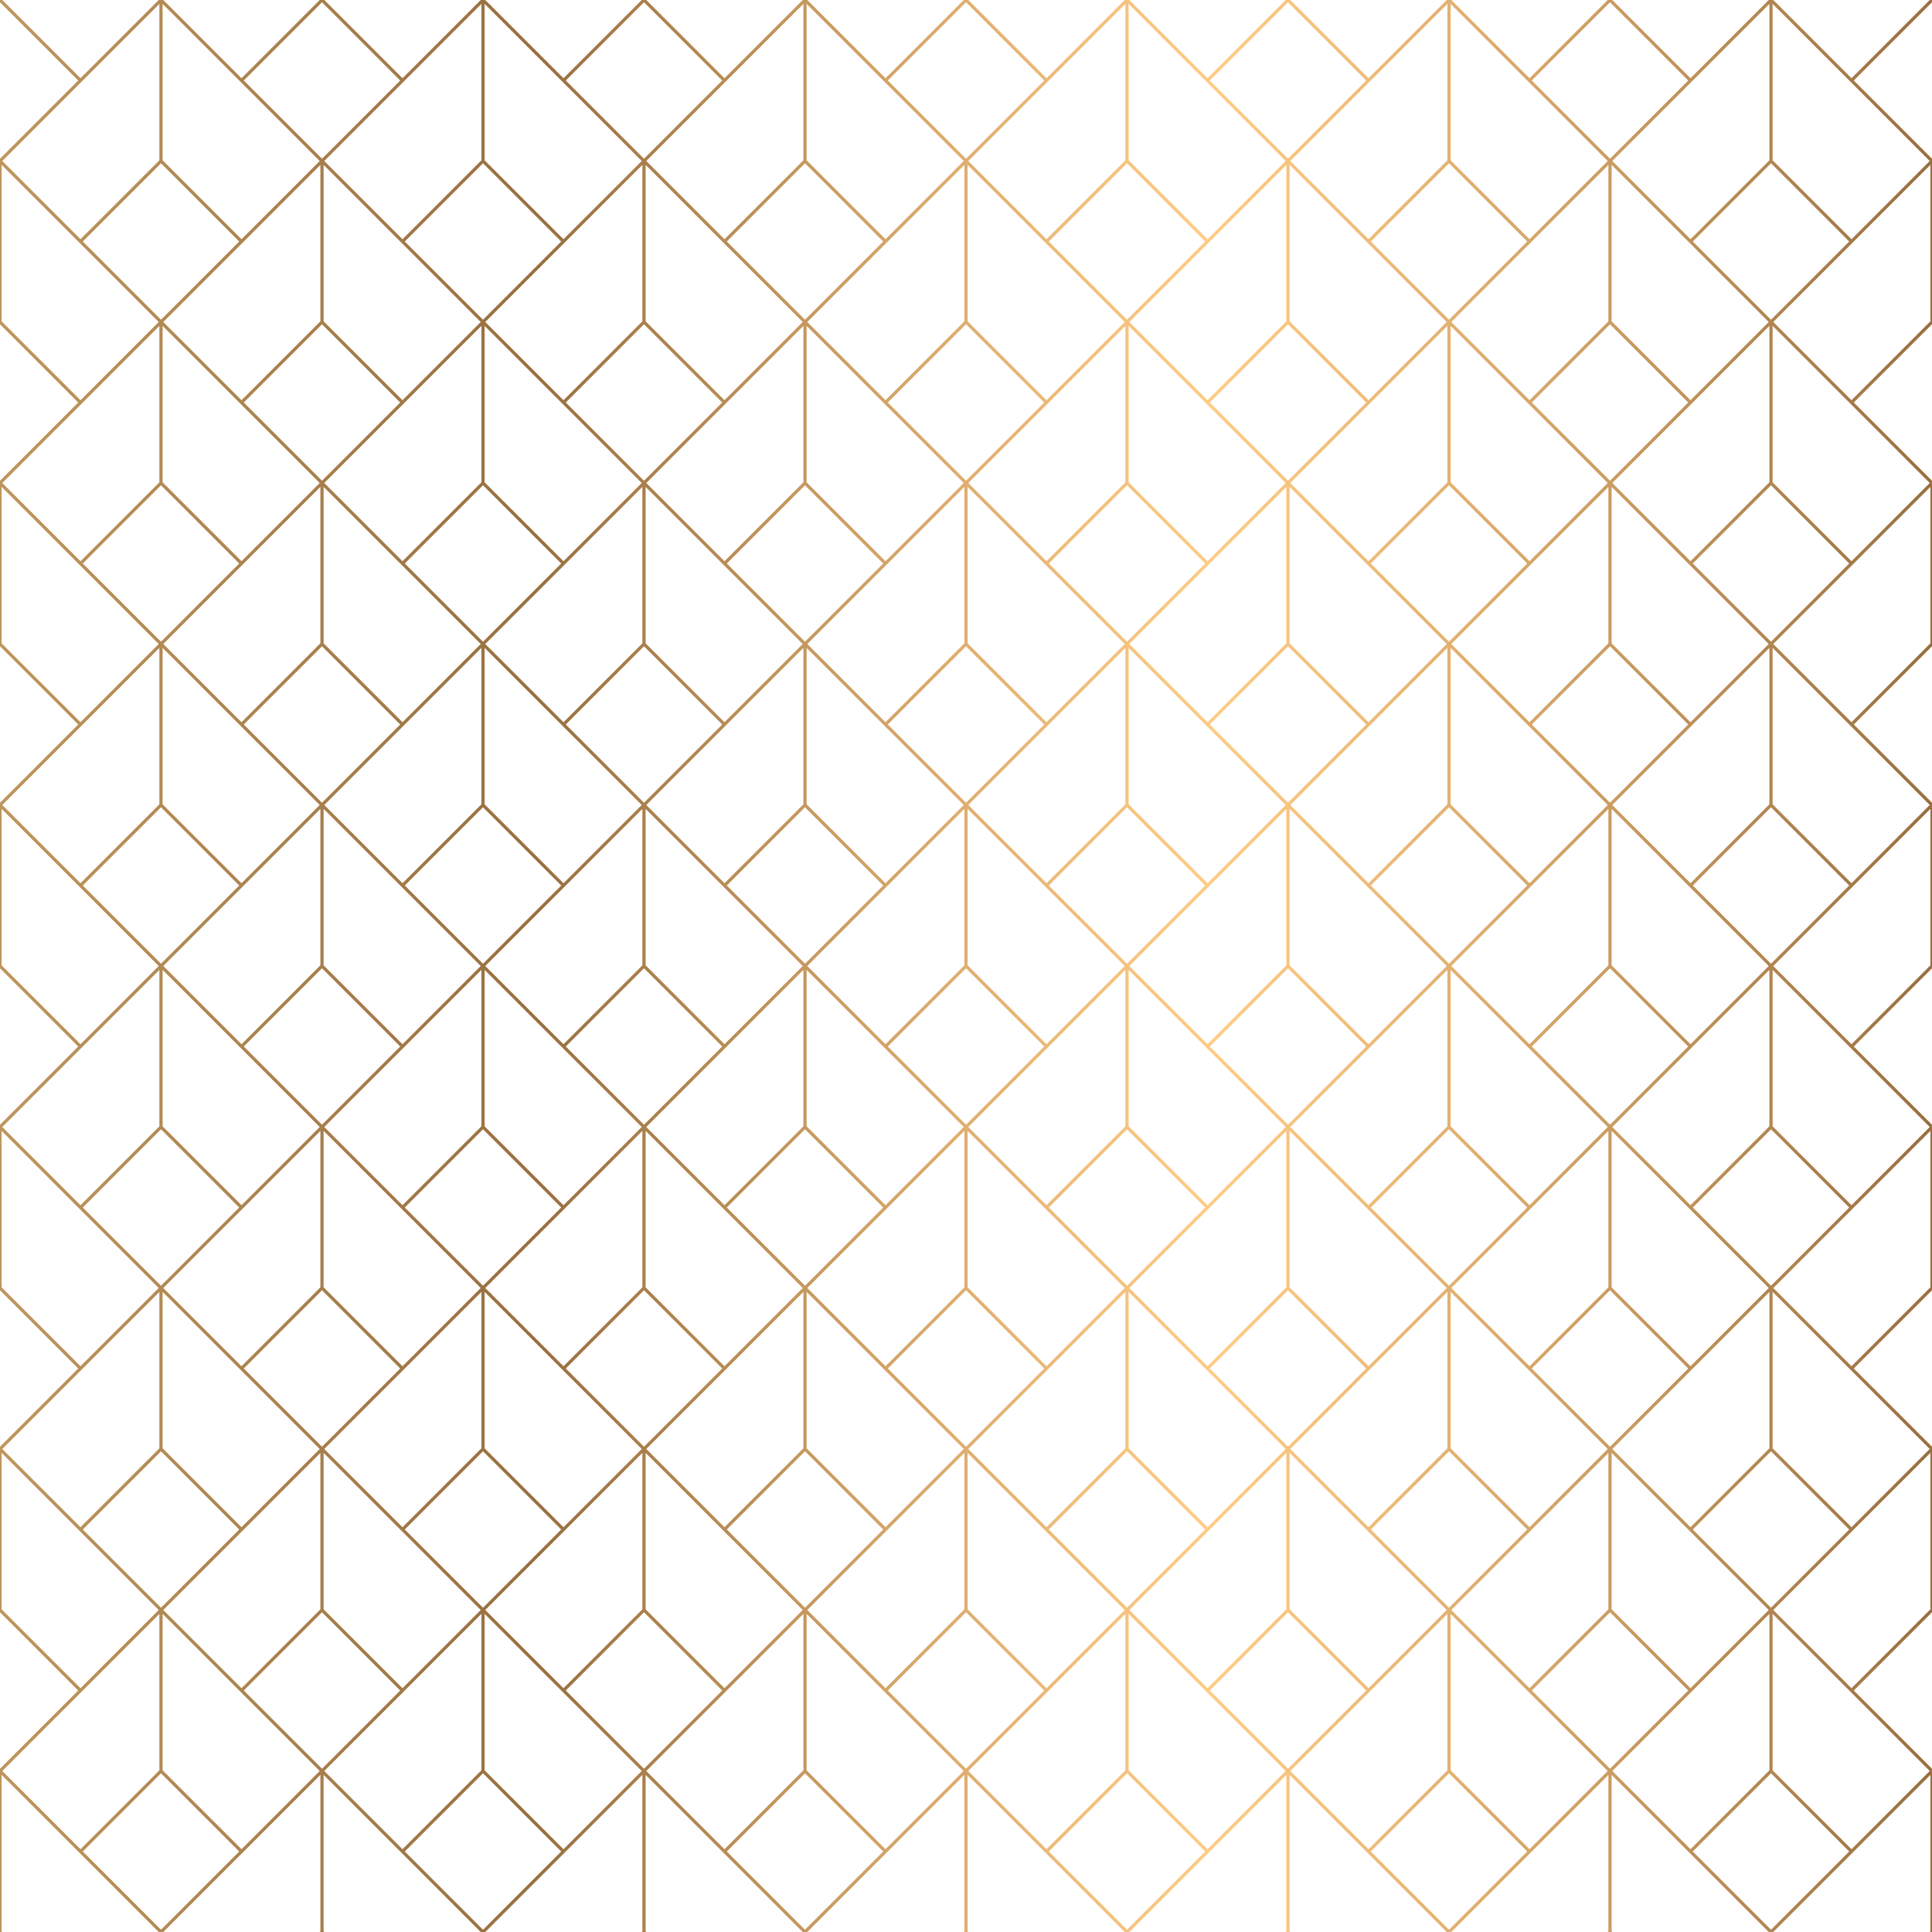 <?xml version="1.0" encoding="utf-8"?>
<!-- Generator: Adobe Illustrator 17.0.0, SVG Export Plug-In . SVG Version: 6.00 Build 0)  -->
<!DOCTYPE svg PUBLIC "-//W3C//DTD SVG 1.1//EN" "http://www.w3.org/Graphics/SVG/1.1/DTD/svg11.dtd">
<svg version="1.1" xmlns="http://www.w3.org/2000/svg" xmlns:xlink="http://www.w3.org/1999/xlink" x="0px" y="0px" width="1200px"
	 height="1200px" viewBox="0 0 1200 1200" enable-background="new 0 0 1200 1200" xml:space="preserve">
<g id="Ńëîé_2">
	<linearGradient id="SVGID_1_" gradientUnits="userSpaceOnUse" x1="0" y1="600" x2="1200" y2="600">
		<stop  offset="0" style="stop-color:#BE965D"/>
		<stop  offset="0.278" style="stop-color:#976F40"/>
		<stop  offset="0.426" style="stop-color:#C99B61"/>
		<stop  offset="0.558" style="stop-color:#F0BE7B"/>
		<stop  offset="0.627" style="stop-color:#FFCB85"/>
		<stop  offset="0.709" style="stop-color:#EEBC79"/>
		<stop  offset="0.869" style="stop-color:#C0935B"/>
		<stop  offset="1" style="stop-color:#976F40"/>
	</linearGradient>
	<path fill="url(#SVGID_1_)" d="M1200,0h-1.414L1150,48.586L1101.414,0h-2.828L1050,48.586L1001.414,0h-2.828L950,48.586L901.414,0
		h-2.828L850,48.586L801.414,0h-2.828L750,48.586L701.414,0h-2.828L650,48.586L601.414,0h-2.828L550,48.586L501.414,0h-2.828
		L450,48.586L401.414,0h-2.828L350,48.586L301.414,0h-2.828L250,48.586L201.414,0h-2.828L150,48.586L101.414,0h-2.828L50,48.586
		L1.414,0H0v1.414L48.586,50L0,98.586v102.828L48.586,250L0,298.586v102.828L48.586,450L0,498.586v102.828L48.586,650L0,698.586
		v102.828L48.586,850L0,898.586v102.828L48.586,1050L0,1098.586V1200h1.414L1,1199.586v-97.172L48.586,1150l50,50h2.828l50-50
		L199,1102.414v97.172l-0.414,0.414h2.828l-0.414-0.414v-97.172L248.586,1150l50,50h2.828l50-50L399,1102.414v97.172l-0.414,0.414
		h2.828l-0.414-0.414v-97.172L448.586,1150l50,50h2.828l50-50L599,1102.414v97.172l-0.414,0.414h2.828l-0.414-0.414v-97.172
		L648.586,1150l50,50h2.828l50-50L799,1102.414v97.172l-0.414,0.414h2.828l-0.414-0.414v-97.172L848.586,1150l50,50h2.828l50-50
		L999,1102.414v97.172l-0.414,0.414h2.828l-0.414-0.414v-97.172l47.586,47.586l50,50h2.828l50-50l47.586-47.586v97.172l-0.414,0.414
		H1200v-101.414L1151.414,1050l48.586-48.586V898.586L1151.414,850L1200,801.414V698.586L1151.414,650L1200,601.414V498.586
		L1151.414,450L1200,401.414V298.586L1151.414,250L1200,201.414V98.586L1151.414,50L1200,1.414V0z M1050,848.586l-49-49v-97.172
		L1048.586,750l50,50L1050,848.586z M1099,802.414v97.172l-49,49L1001.414,900l50-50L1099,802.414z M101.414,800l50-50L199,702.414
		v97.172l-49,49L101.414,800z M198.586,900L150,948.586l-49-49v-97.172L148.586,850L198.586,900z M901.414,600l50-50L999,502.414
		v97.172l-49,49L901.414,600z M998.586,700L950,748.586l-49-49v-97.172L948.586,650L998.586,700z M999,399.586l-49,49L901.414,400
		l50-50L999,302.414V399.586z M1000,401.414L1048.586,450L1000,498.586L951.414,450L1000,401.414z M948.586,450l50,50L950,548.586
		l-49-49v-97.172L948.586,450z M948.586,550L900,598.586L851.414,550L900,501.414L948.586,550z M851.414,650L899,602.414v97.172
		l-49,49L801.414,700L851.414,650z M850,648.586l-49-49v-97.172L848.586,550l50,50L850,648.586z M899,499.586l-49,49L801.414,500
		l50-50L899,402.414V499.586z M850,448.586l-49-49v-97.172L848.586,350l50,50L850,448.586z M848.586,450L800,498.586L751.414,450
		L800,401.414L848.586,450z M701.414,600l50-50L799,502.414v97.172l-49,49L701.414,600z M798.586,700L750,748.586l-49-49v-97.172
		L748.586,650L798.586,700z M799,399.586l-49,49L701.414,400l50-50L799,302.414V399.586z M748.586,450l50,50L750,548.586l-49-49
		v-97.172L748.586,450z M748.586,550L700,598.586L651.414,550L700,501.414L748.586,550z M651.414,650L699,602.414v97.172l-49,49
		L601.414,700L651.414,650z M650,648.586l-49-49v-97.172L648.586,550l50,50L650,648.586z M699,499.586l-49,49L601.414,500l50-50
		L699,402.414V499.586z M650,448.586l-49-49v-97.172L648.586,350l50,50L650,448.586z M648.586,450L600,498.586L551.414,450
		L600,401.414L648.586,450z M501.414,600l50-50L599,502.414v97.172l-49,49L501.414,600z M598.586,700L550,748.586l-49-49v-97.172
		L548.586,650L598.586,700z M599,399.586l-49,49L501.414,400l50-50L599,302.414V399.586z M548.586,450l50,50L550,548.586l-49-49
		v-97.172L548.586,450z M548.586,550L500,598.586L451.414,550L500,501.414L548.586,550z M451.414,650L499,602.414v97.172l-49,49
		L401.414,700L451.414,650z M450,648.586l-49-49v-97.172L448.586,550l50,50L450,648.586z M499,499.586l-49,49L401.414,500l50-50
		L499,402.414V499.586z M450,448.586l-49-49v-97.172L448.586,350l50,50L450,448.586z M448.586,450L400,498.586L351.414,450
		L400,401.414L448.586,450z M301.414,600l50-50L399,502.414v97.172l-49,49L301.414,600z M398.586,700L350,748.586l-49-49v-97.172
		L348.586,650L398.586,700z M399,399.586l-49,49L301.414,400l50-50L399,302.414V399.586z M348.586,450l50,50L350,548.586l-49-49
		v-97.172L348.586,450z M348.586,550L300,598.586L251.414,550L300,501.414L348.586,550z M251.414,650L299,602.414v97.172l-49,49
		L201.414,700L251.414,650z M250,648.586l-49-49v-97.172L248.586,550l50,50L250,648.586z M299,499.586l-49,49L201.414,500l50-50
		L299,402.414V499.586z M250,448.586l-49-49v-97.172L248.586,350l50,50L250,448.586z M248.586,450L200,498.586L151.414,450
		L200,401.414L248.586,450z M199,399.586l-49,49L101.414,400l50-50L199,302.414V399.586z M148.586,450l50,50L150,548.586l-49-49
		v-97.172L148.586,450z M151.414,550L199,502.414v97.172l-49,49L101.414,600L151.414,550z M148.586,650l50,50L150,748.586l-49-49
		v-97.172L148.586,650z M151.414,650L200,601.414L248.586,650L200,698.586L151.414,650z M201,702.414L248.586,750l50,50L250,848.586
		l-49-49V702.414z M251.414,850L299,802.414v97.172l-49,49L201.414,900L251.414,850z M251.414,750L300,701.414L348.586,750
		L300,798.586L251.414,750z M301,802.414L348.586,850l50,50L350,948.586l-49-49V802.414z M301.414,800l50-50L399,702.414v97.172
		l-49,49L301.414,800z M351.414,650L400,601.414L448.586,650L400,698.586L351.414,650z M401,702.414L448.586,750l50,50L450,848.586
		l-49-49V702.414z M451.414,850L499,802.414v97.172l-49,49L401.414,900L451.414,850z M451.414,750L500,701.414L548.586,750
		L500,798.586L451.414,750z M501,802.414L548.586,850l50,50L550,948.586l-49-49V802.414z M501.414,800l50-50L599,702.414v97.172
		l-49,49L501.414,800z M551.414,650L600,601.414L648.586,650L600,698.586L551.414,650z M601,702.414L648.586,750l50,50L650,848.586
		l-49-49V702.414z M651.414,850L699,802.414v97.172l-49,49L601.414,900L651.414,850z M651.414,750L700,701.414L748.586,750
		L700,798.586L651.414,750z M701,802.414L748.586,850l50,50L750,948.586l-49-49V802.414z M701.414,800l50-50L799,702.414v97.172
		l-49,49L701.414,800z M751.414,650L800,601.414L848.586,650L800,698.586L751.414,650z M801,702.414L848.586,750l50,50L850,848.586
		l-49-49V702.414z M851.414,850L899,802.414v97.172l-49,49L801.414,900L851.414,850z M851.414,750L900,701.414L948.586,750
		L900,798.586L851.414,750z M901,802.414L948.586,850l50,50L950,948.586l-49-49V802.414z M901.414,800l50-50L999,702.414v97.172
		l-49,49L901.414,800z M951.414,650L1000,601.414L1048.586,650L1000,698.586L951.414,650z M1001.414,700l50-50L1099,602.414v97.172
		l-49,49L1001.414,700z M1050,648.586l-49-49v-97.172L1048.586,550l50,50L1050,648.586z M1001.414,500l50-50L1099,402.414v97.172
		l-49,49L1001.414,500z M1050,448.586l-49-49v-97.172L1048.586,350l50,50L1050,448.586z M1001.414,300l50-50L1099,202.414v97.172
		l-49,49L1001.414,300z M1050,248.586l-49-49v-97.172L1048.586,150l50,50L1050,248.586z M1048.586,250L1000,298.586L951.414,250
		L1000,201.414L1048.586,250z M999,199.586l-49,49L901.414,200l50-50L999,102.414V199.586z M948.586,250l50,50L950,348.586l-49-49
		v-97.172L948.586,250z M948.586,350L900,398.586L851.414,350L900,301.414L948.586,350z M899,299.586l-49,49L801.414,300l50-50
		L899,202.414V299.586z M850,248.586l-49-49v-97.172L848.586,150l50,50L850,248.586z M848.586,250L800,298.586L751.414,250
		L800,201.414L848.586,250z M799,199.586l-49,49L701.414,200l50-50L799,102.414V199.586z M748.586,250l50,50L750,348.586l-49-49
		v-97.172L748.586,250z M748.586,350L700,398.586L651.414,350L700,301.414L748.586,350z M699,299.586l-49,49L601.414,300l50-50
		L699,202.414V299.586z M650,248.586l-49-49v-97.172L648.586,150l50,50L650,248.586z M648.586,250L600,298.586L551.414,250
		L600,201.414L648.586,250z M599,199.586l-49,49L501.414,200l50-50L599,102.414V199.586z M548.586,250l50,50L550,348.586l-49-49
		v-97.172L548.586,250z M548.586,350L500,398.586L451.414,350L500,301.414L548.586,350z M499,299.586l-49,49L401.414,300l50-50
		L499,202.414V299.586z M450,248.586l-49-49v-97.172L448.586,150l50,50L450,248.586z M448.586,250L400,298.586L351.414,250
		L400,201.414L448.586,250z M399,199.586l-49,49L301.414,200l50-50L399,102.414V199.586z M348.586,250l50,50L350,348.586l-49-49
		v-97.172L348.586,250z M348.586,350L300,398.586L251.414,350L300,301.414L348.586,350z M299,299.586l-49,49L201.414,300l50-50
		L299,202.414V299.586z M250,248.586l-49-49v-97.172L248.586,150l50,50L250,248.586z M248.586,250L200,298.586L151.414,250
		L200,201.414L248.586,250z M199,199.586l-49,49L101.414,200l50-50L199,102.414V199.586z M148.586,250l50,50L150,348.586l-49-49
		v-97.172L148.586,250z M148.586,350L100,398.586L51.414,350L100,301.414L148.586,350z M148.586,550L100,598.586L51.414,550
		L100,501.414L148.586,550z M148.586,750L100,798.586L51.414,750L100,701.414L148.586,750z M148.586,950L100,998.586L51.414,950
		L100,901.414L148.586,950z M151.414,950L199,902.414v97.172l-49,49L101.414,1000L151.414,950z M151.414,850L200,801.414
		L248.586,850L200,898.586L151.414,850z M201,902.414L248.586,950l50,50L250,1048.586l-49-49V902.414z M251.414,950L300,901.414
		L348.586,950L300,998.586L251.414,950z M351.414,950L399,902.414v97.172l-49,49L301.414,1000L351.414,950z M351.414,850
		L400,801.414L448.586,850L400,898.586L351.414,850z M401,902.414L448.586,950l50,50L450,1048.586l-49-49V902.414z M451.414,950
		L500,901.414L548.586,950L500,998.586L451.414,950z M551.414,950L599,902.414v97.172l-49,49L501.414,1000L551.414,950z
		 M551.414,850L600,801.414L648.586,850L600,898.586L551.414,850z M601,902.414L648.586,950l50,50L650,1048.586l-49-49V902.414z
		 M651.414,950L700,901.414L748.586,950L700,998.586L651.414,950z M751.414,950L799,902.414v97.172l-49,49L701.414,1000L751.414,950
		z M751.414,850L800,801.414L848.586,850L800,898.586L751.414,850z M801,902.414L848.586,950l50,50L850,1048.586l-49-49V902.414z
		 M851.414,950L900,901.414L948.586,950L900,998.586L851.414,950z M951.414,950L999,902.414v97.172l-49,49L901.414,1000L951.414,950
		z M951.414,850L1000,801.414L1048.586,850L1000,898.586L951.414,850z M1001,902.414L1048.586,950l50,50L1050,1048.586l-49-49
		V902.414z M1051.414,950L1100,901.414L1148.586,950L1100,998.586L1051.414,950z M1051.414,750L1100,701.414L1148.586,750
		L1100,798.586L1051.414,750z M1051.414,550L1100,501.414L1148.586,550L1100,598.586L1051.414,550z M1051.414,350L1100,301.414
		L1148.586,350L1100,398.586L1051.414,350z M1051.414,150L1100,101.414L1148.586,150L1100,198.586L1051.414,150z M1051.414,50
		L1099,2.414v97.172l-49,49L1001.414,100L1051.414,50z M1000,1.414L1048.586,50L1000,98.586L951.414,50L1000,1.414z M901,2.414
		L948.586,50l50,50L950,148.586l-49-49V2.414z M948.586,150L900,198.586L851.414,150L900,101.414L948.586,150z M851.414,50
		L899,2.414v97.172l-49,49L801.414,100L851.414,50z M800,1.414L848.586,50L800,98.586L751.414,50L800,1.414z M701,2.414L748.586,50
		l50,50L750,148.586l-49-49V2.414z M748.586,150L700,198.586L651.414,150L700,101.414L748.586,150z M651.414,50L699,2.414v97.172
		l-49,49L601.414,100L651.414,50z M600,1.414L648.586,50L600,98.586L551.414,50L600,1.414z M501,2.414L548.586,50l50,50L550,148.586
		l-49-49V2.414z M548.586,150L500,198.586L451.414,150L500,101.414L548.586,150z M451.414,50L499,2.414v97.172l-49,49L401.414,100
		L451.414,50z M400,1.414L448.586,50L400,98.586L351.414,50L400,1.414z M301,2.414L348.586,50l50,50L350,148.586l-49-49V2.414z
		 M348.586,150L300,198.586L251.414,150L300,101.414L348.586,150z M251.414,50L299,2.414v97.172l-49,49L201.414,100L251.414,50z
		 M200,1.414L248.586,50L200,98.586L151.414,50L200,1.414z M101,2.414L148.586,50l50,50L150,148.586l-49-49V2.414z M148.586,150
		L100,198.586L51.414,150L100,101.414L148.586,150z M51.414,50L99,2.414v97.172l-49,49L1.414,100L51.414,50z M1,199.586v-97.172
		L48.586,150l50,50L50,248.586L1,199.586z M51.414,250L99,202.414v97.172l-49,49L1.414,300L51.414,250z M1,399.586v-97.172
		L48.586,350l50,50L50,448.586L1,399.586z M51.414,450L99,402.414v97.172l-49,49L1.414,500L51.414,450z M1,599.586v-97.172
		L48.586,550l50,50L50,648.586L1,599.586z M51.414,650L99,602.414v97.172l-49,49L1.414,700L51.414,650z M1,799.586v-97.172
		L48.586,750l50,50L50,848.586L1,799.586z M51.414,850L99,802.414v97.172l-49,49L1.414,900L51.414,850z M1,999.586v-97.172
		L48.586,950l50,50L50,1048.586L1,999.586z M1.414,1100l50-50L99,1002.414v97.172l-49,49L1.414,1100z M100,1198.586L51.414,1150
		L100,1101.414L148.586,1150L100,1198.586z M150,1148.586l-49-49v-97.172L148.586,1050l50,50L150,1148.586z M200,1098.586
		L151.414,1050L200,1001.414L248.586,1050L200,1098.586z M201.414,1100l50-50L299,1002.414v97.172l-49,49L201.414,1100z
		 M300,1198.586L251.414,1150L300,1101.414L348.586,1150L300,1198.586z M350,1148.586l-49-49v-97.172L348.586,1050l50,50
		L350,1148.586z M400,1098.586L351.414,1050L400,1001.414L448.586,1050L400,1098.586z M401.414,1100l50-50L499,1002.414v97.172
		l-49,49L401.414,1100z M500,1198.586L451.414,1150L500,1101.414L548.586,1150L500,1198.586z M550,1148.586l-49-49v-97.172
		L548.586,1050l50,50L550,1148.586z M600,1098.586L551.414,1050L600,1001.414L648.586,1050L600,1098.586z M601.414,1100l50-50
		L699,1002.414v97.172l-49,49L601.414,1100z M700,1198.586L651.414,1150L700,1101.414L748.586,1150L700,1198.586z M750,1148.586
		l-49-49v-97.172L748.586,1050l50,50L750,1148.586z M800,1098.586L751.414,1050L800,1001.414L848.586,1050L800,1098.586z
		 M801.414,1100l50-50L899,1002.414v97.172l-49,49L801.414,1100z M900,1198.586L851.414,1150L900,1101.414L948.586,1150
		L900,1198.586z M950,1148.586l-49-49v-97.172L948.586,1050l50,50L950,1148.586z M1000,1098.586L951.414,1050l48.586-48.586
		l48.586,48.586L1000,1098.586z M1001.414,1100l50-50l47.586-47.586v97.172l-49,49L1001.414,1100z M1100,1198.586L1051.414,1150
		l48.586-48.586l48.586,48.586L1100,1198.586z M1198.586,1100L1150,1148.586l-49-49v-97.172l47.586,47.586L1198.586,1100z
		 M1199,999.586l-49,49L1101.414,1000l50-50L1199,902.414V999.586z M1198.586,900L1150,948.586l-49-49v-97.172L1148.586,850
		L1198.586,900z M1199,799.586l-49,49L1101.414,800l50-50L1199,702.414V799.586z M1198.586,700L1150,748.586l-49-49v-97.172
		L1148.586,650L1198.586,700z M1199,599.586l-49,49L1101.414,600l50-50L1199,502.414V599.586z M1198.586,500L1150,548.586l-49-49
		v-97.172L1148.586,450L1198.586,500z M1199,399.586l-49,49L1101.414,400l50-50L1199,302.414V399.586z M1198.586,300L1150,348.586
		l-49-49v-97.172L1148.586,250L1198.586,300z M1199,199.586l-49,49L1101.414,200l50-50L1199,102.414V199.586z M1198.586,100
		L1150,148.586l-49-49V2.414L1148.586,50L1198.586,100z"/>
</g>
<g id="Ńëîé_3">
</g>
</svg>
